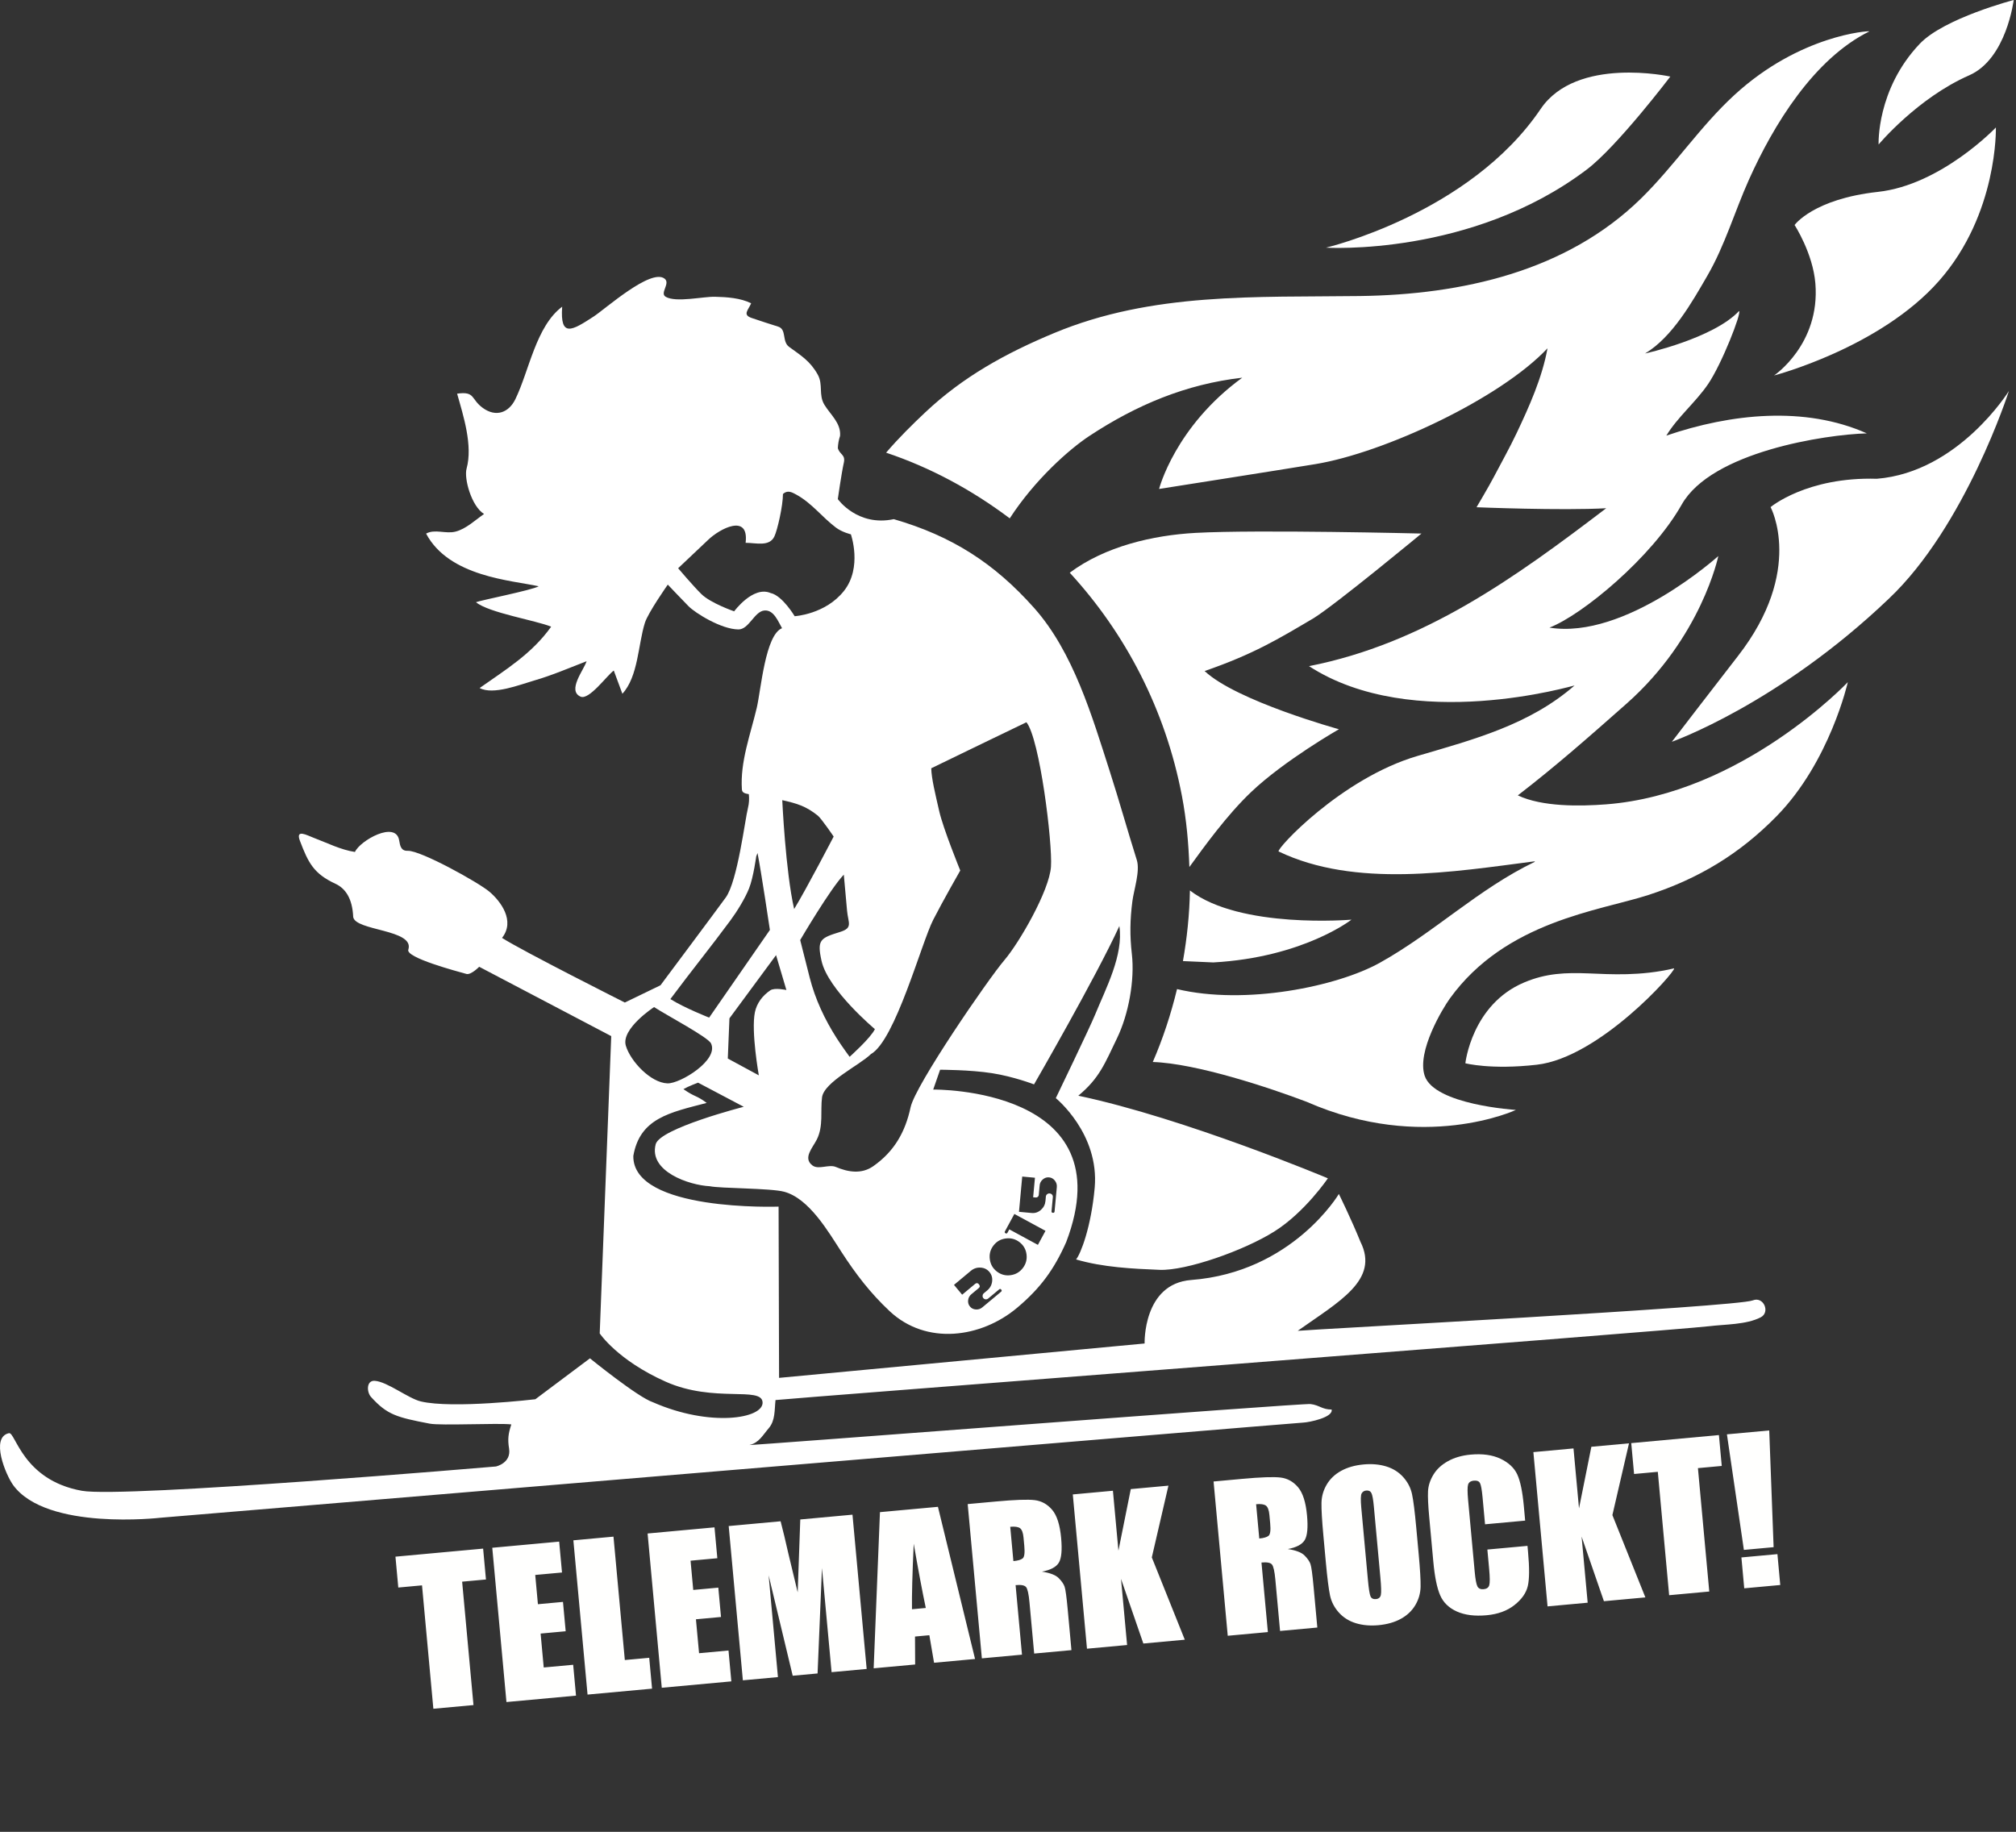 <?xml version="1.0" encoding="UTF-8"?>
<!DOCTYPE svg PUBLIC "-//W3C//DTD SVG 1.1//EN" "http://www.w3.org/Graphics/SVG/1.1/DTD/svg11.dtd">
<svg version="1.1" xmlns="http://www.w3.org/2000/svg" xmlns:xlink="http://www.w3.org/1999/xlink" x="0" y="0" width="500" height="454.365" viewBox="0, 0, 500, 454.365">
  <rect x="0" y="0" width="500" height="454.365" fill="#333333" stroke="none"/>
  <g id="Layer_1">
    <path d="M98.08,386.107 L98.783,393.765 L104.668,393.224 L107.48,423.83 L117.43,422.917 L114.618,392.31 L120.526,391.767 L119.823,384.109 L98.08,386.107 z M125.607,422.165 L142.86,420.579 L142.157,412.922 L134.854,413.593 L134.081,405.18 L140.297,404.608 L139.628,397.328 L133.412,397.9 L132.745,390.644 L139.386,390.034 L138.683,382.376 L122.092,383.901 L125.607,422.165 z M142.205,382.053 L145.721,420.316 L161.721,418.846 L161.017,411.189 L154.967,411.745 L152.154,381.139 L142.205,382.053 z M164.131,418.625 L181.384,417.04 L180.681,409.382 L173.378,410.054 L172.604,401.64 L178.821,401.068 L178.152,393.789 L171.936,394.36 L171.269,387.104 L177.91,386.494 L177.207,378.836 L160.615,380.361 L164.131,418.625 z M198.483,376.882 L197.839,394.959 L195.532,385.356 C194.84,382.271 194.197,379.595 193.603,377.33 L180.728,378.513 L184.244,416.777 L192.942,415.978 L190.634,390.735 L196.605,415.641 L202.773,415.074 L203.862,388.924 L206.248,414.755 L214.946,413.956 L211.429,375.692 L198.483,376.882 z M218.242,375.066 L216.683,413.797 L226.97,412.851 L226.936,405.919 L230.494,405.591 L231.661,412.42 L241.83,411.486 L232.623,373.745 L218.242,375.066 z M226.186,399.147 C226.133,395.736 226.278,390.32 226.618,382.901 C227.712,389.234 228.709,394.545 229.61,398.832 L226.186,399.147 z M243.519,411.33 L253.47,410.416 L251.884,393.163 C253.254,393.037 254.123,393.203 254.491,393.663 C254.859,394.121 255.138,395.375 255.326,397.423 L256.494,410.138 L265.735,409.289 L264.808,399.197 C264.524,396.109 264.268,394.23 264.04,393.56 C263.811,392.889 263.321,392.176 262.568,391.419 C261.815,390.662 260.432,390.129 258.417,389.821 C260.573,389.418 261.974,388.669 262.62,387.576 C263.266,386.484 263.453,384.449 263.179,381.471 C262.879,378.21 262.137,375.883 260.953,374.49 C259.768,373.097 258.328,372.297 256.632,372.086 C254.937,371.877 251.741,371.988 247.046,372.42 L240.003,373.066 L243.519,411.33 z M252.982,379.048 C253.45,379.386 253.74,380.162 253.851,381.375 L254.045,383.478 C254.2,385.165 254.067,386.182 253.646,386.531 C253.225,386.879 252.455,387.104 251.337,387.207 L250.555,378.698 C251.705,378.593 252.514,378.709 252.982,379.048 z M280.454,369.349 L277.388,384.623 L276.022,369.757 L266.072,370.671 L269.588,408.935 L279.538,408.021 L278.031,391.618 L283.568,407.651 L293.849,406.705 L285.669,386.293 L289.789,368.492 L280.454,369.349 z M304.501,405.727 L314.452,404.812 L312.866,387.56 C314.237,387.434 315.106,387.6 315.474,388.059 C315.842,388.518 316.12,389.771 316.309,391.819 L317.476,404.535 L326.718,403.686 L325.791,393.593 C325.507,390.506 325.25,388.626 325.022,387.956 C324.794,387.286 324.303,386.572 323.551,385.815 C322.798,385.059 321.414,384.526 319.4,384.218 C321.555,383.814 322.956,383.065 323.602,381.973 C324.249,380.881 324.436,378.846 324.162,375.868 C323.862,372.606 323.12,370.28 321.936,368.887 C320.75,367.494 319.311,366.693 317.615,366.483 C315.919,366.274 312.724,366.384 308.029,366.815 L300.985,367.463 L304.501,405.727 z M313.965,373.444 C314.433,373.783 314.723,374.559 314.834,375.772 L315.027,377.875 C315.182,379.562 315.049,380.578 314.628,380.927 C314.208,381.275 313.438,381.501 312.319,381.604 L311.537,373.095 C312.687,372.99 313.496,373.106 313.965,373.444 z M351.247,378.837 C350.886,374.898 350.538,372.15 350.204,370.591 C349.87,369.033 349.145,367.63 348.03,366.382 C346.914,365.134 345.51,364.25 343.818,363.73 C342.125,363.21 340.255,363.045 338.207,363.232 C336.048,363.431 334.19,363.959 332.632,364.817 C331.075,365.676 329.879,366.811 329.048,368.221 C328.217,369.632 327.783,371.146 327.749,372.762 C327.715,374.378 327.874,377.108 328.227,380.952 L328.83,387.499 C329.192,391.439 329.539,394.187 329.873,395.745 C330.207,397.304 330.932,398.706 332.048,399.954 C333.163,401.202 334.567,402.086 336.259,402.606 C337.952,403.126 339.822,403.292 341.87,403.103 C344.029,402.905 345.887,402.377 347.445,401.519 C349.002,400.661 350.197,399.526 351.029,398.115 C351.86,396.703 352.293,395.19 352.328,393.574 C352.361,391.958 352.203,389.228 351.849,385.384 L351.247,378.837 z M342.359,391.309 C342.567,393.562 342.603,394.996 342.47,395.612 C342.335,396.229 341.929,396.567 341.251,396.63 C340.59,396.69 340.144,396.469 339.916,395.966 C339.687,395.463 339.471,394.1 339.266,391.879 L337.624,374.011 C337.443,372.042 337.472,370.843 337.711,370.417 C337.95,369.989 338.329,369.752 338.849,369.704 C339.464,369.648 339.892,369.858 340.134,370.336 C340.377,370.814 340.581,371.944 340.744,373.724 L342.359,391.309 z M377.931,373.53 C377.602,369.958 377.061,367.354 376.307,365.718 C375.553,364.081 374.17,362.785 372.16,361.826 C370.149,360.869 367.679,360.525 364.748,360.794 C362.59,360.992 360.713,361.534 359.117,362.42 C357.522,363.305 356.315,364.429 355.495,365.791 C354.675,367.154 354.233,368.533 354.171,369.929 C354.108,371.325 354.204,373.402 354.458,376.159 L355.484,387.337 C355.83,391.087 356.394,393.868 357.181,395.679 C357.967,397.489 359.353,398.835 361.342,399.717 C363.329,400.599 365.78,400.907 368.696,400.639 C371.499,400.381 373.802,399.541 375.601,398.118 C377.402,396.696 378.505,395.131 378.912,393.423 C379.319,391.714 379.342,388.88 378.977,384.919 L378.841,383.428 L368.89,384.342 L369.332,389.152 C369.525,391.253 369.533,392.598 369.357,393.188 C369.181,393.777 368.723,394.105 367.982,394.174 C367.21,394.245 366.688,394.007 366.415,393.459 C366.142,392.913 365.921,391.709 365.749,389.85 L364.116,372.077 C363.939,370.14 363.933,368.869 364.099,368.266 C364.267,367.663 364.76,367.323 365.58,367.248 C366.304,367.182 366.795,367.378 367.052,367.838 C367.309,368.298 367.526,369.495 367.704,371.429 L368.315,378.079 L378.264,377.165 L377.931,373.53 z M394.684,358.853 L391.618,374.126 L390.252,359.261 L380.302,360.175 L383.819,398.439 L393.768,397.525 L392.261,381.122 L397.798,397.154 L408.079,396.209 L399.899,375.797 L404.019,357.995 L394.684,358.853 z M404.575,357.944 L405.278,365.602 L411.163,365.062 L413.975,395.668 L423.926,394.753 L421.113,364.147 L427.022,363.604 L426.319,355.946 L404.575,357.944 z M428.304,355.764 L432.511,384.431 L439.884,383.753 L438.797,354.8 L428.304,355.764 z M431.896,386.299 L432.599,393.956 L441.533,393.136 L440.83,385.478 L431.896,386.299" fill="#FFFFFE"/>
    <path d="M499.428,0 C499.428,0 482.174,4.503 476.136,10.854 C465.35,22.2 465.924,35.836 465.924,35.836 C465.924,35.836 475.552,24.309 488.392,18.682 C497.664,14.617 499.428,0 499.428,0 z M463.639,7.78 C463.618,7.603 446.444,8.6 430.163,23.557 C421.622,31.403 415.306,41.085 407.014,49.218 C388.526,67.35 362.495,73.089 337.294,73.427 C311.488,73.77 285.801,72.449 261.419,82.618 C249.471,87.601 238.872,93.417 229.445,102.31 C226.324,105.253 222.893,108.621 219.771,112.278 C230.806,115.974 241.116,121.554 250.431,128.572 C256.657,118.968 265.217,111.401 270.191,108.126 C281.86,100.445 294.135,95.273 308.097,93.683 C291.426,105.816 287.47,121.279 287.47,121.279 C287.47,121.279 318.711,116.363 326.279,115.112 C343.258,112.304 371.988,98.941 383.804,86.396 C382.497,93.661 379.25,100.894 376.09,107.55 C374.365,111.184 372.372,114.712 370.508,118.277 C369.202,120.772 366.204,125.814 366.204,125.814 C366.204,125.814 387.34,126.685 398.366,126.059 C375.757,143.282 353.22,159.589 324.656,165.228 C350.43,181.963 390.465,169.947 390.52,170.023 C379.324,179.766 365.664,183.362 351.559,187.502 C332.574,193.073 316.292,210.8 317.132,211.201 C336.126,220.305 360.447,216.247 380.486,213.653 C380.593,213.639 380.714,213.745 380.699,213.739 C366.642,220.486 355.746,231.265 342.22,238.8 C331.632,244.698 308.865,249.37 291.922,245.327 C290.413,251.559 288.426,257.61 285.91,263.409 C296.78,263.77 314.941,269.82 324.102,273.299 C353.047,286.023 375.97,275.302 375.97,275.302 C375.97,275.302 355.751,274.055 353.344,266.83 C351.324,260.771 357.872,250.038 359.577,247.676 C373.433,228.463 396.716,225.912 408.77,222.006 C421.222,217.97 431.422,211.839 440.623,202.447 C453.863,188.931 458.285,169.199 458.285,169.199 C458.285,169.199 432.064,196.924 398.328,199.508 C391.807,200.008 382.472,200.14 376.444,197.283 C385.934,189.974 394.299,182.585 403.381,174.559 C422.018,158.088 426.17,137.92 426.17,137.92 C426.17,137.92 403.11,158.729 384.287,155.672 C392.398,152.551 409.69,138.266 417.087,125.157 C424.483,112.048 452.756,107.772 463.003,107.49 C447.627,100.647 429.315,102.574 413.275,108.05 C416.092,103.412 420.577,99.763 423.644,95.249 C427.06,90.224 432.004,77.528 431.312,77.143 C424.939,83.95 407.953,87.706 408.002,87.677 C414.781,83.624 419.675,74.912 423.494,68.313 C427.798,60.877 430.246,52.415 433.749,44.599 C439.863,30.959 449.86,14.597 463.639,7.78 z M414.267,18.992 C414.267,18.992 391.016,13.848 382.106,27.027 C364.493,53.076 328.87,61.429 328.87,61.429 C328.87,61.429 364.916,63.698 393.535,42.06 C401.115,36.328 414.267,18.992 414.267,18.992 z M295.118,220.866 C295.016,226.812 294.396,232.653 293.389,238.382 C295.309,238.471 297.726,238.578 300.916,238.717 C323.245,237.469 335.187,228.107 335.187,228.107 C335.187,228.107 307.564,230.476 295.118,220.866 z M296.536,132.174 C285.947,132.752 274.094,135.503 265.315,142.052 C279.037,156.972 289.024,175.862 293.14,197.439 C294.269,203.355 294.786,209.228 294.984,215.055 C298.523,210.193 304.22,202.227 310.321,196.433 C318.578,188.588 332.075,180.878 332.075,180.878 C332.075,180.878 306.647,173.871 298.766,166.441 C311.014,162.197 317.051,158.489 325.805,153.328 C331.483,149.786 352.544,132.339 352.544,132.339 C352.544,132.339 312.057,131.328 296.536,132.174 z M381.175,264.087 C396.681,262.314 415.542,241.027 415.212,240.185 C406.809,242.161 399.433,241.649 394.11,241.441 C388.273,241.214 383.503,241.364 378.008,243.686 C365.011,249.176 363.433,263.728 363.433,263.728 C363.433,263.728 369.752,265.393 381.175,264.087 z M450.242,70.315 C451.47,85.426 439.994,93.133 439.994,93.133 C439.994,93.133 466.29,86.283 480.932,69.638 C495.574,52.992 495.011,31.62 495.011,31.62 C495.011,31.62 481.459,45.871 465.765,47.593 C449.696,49.355 445.085,55.812 445.085,55.812 C445.085,55.812 449.632,62.799 450.242,70.315 z M414.645,183.989 C414.645,183.989 440.985,174.711 468.352,148.605 C487.475,130.608 498.244,96.972 498.244,96.972 C498.244,96.972 485.788,117.109 465.488,118.752 C448.105,118.234 439.132,125.78 439.132,125.78 C439.132,125.78 447.607,141.438 431.022,162.742 C424.979,170.505 414.645,183.989 414.645,183.989" fill="#FFFFFF"/>
    <path d="M434.695,322.547 C430.734,324.159 325.285,329.736 321.855,330.09 C332.113,322.823 342.159,317.481 337.413,308.008 C335.105,302.307 332.059,296.144 332.059,296.144 C332.059,296.144 320.573,315.558 295.436,317.481 C283.43,318.4 283.88,333.232 283.88,333.232 L193.221,341.759 L193.102,299.282 C193.102,299.282 156.86,300.596 157.074,286.704 C158.707,277.362 166.067,275.958 175.27,273.561 C172.614,271.576 172.449,272.212 169.499,270.141 C170.812,269.393 173.133,268.538 173.133,268.538 L184.461,274.522 C184.461,274.522 163.673,279.853 162.625,283.8 C160.825,290.584 170.967,293.971 176.032,294.226 C178.595,294.785 191.104,294.693 194.46,295.587 C200.684,297.246 205.455,305.537 208.706,310.545 C212.293,316.072 215.861,320.732 220.66,325.229 C229.761,333.743 243.342,331.889 252.306,324.337 C258.041,319.508 261.422,314.883 264.434,308.079 C279.11,269.607 231.45,270.248 231.45,270.248 L233.16,265.332 C233.16,265.332 240.64,265.332 246.057,266.188 C251.473,267.042 256.456,268.965 256.456,268.965 C256.456,268.965 271.809,242.383 277.619,229.695 C278.688,236.902 274.251,245.175 271.6,251.674 C270.268,254.939 261.857,272.376 261.857,272.376 C261.857,272.376 272.699,281.148 271.499,294.614 C270.626,304.409 267.977,311.112 266.881,312.384 C273.523,314.346 281.034,314.702 287.593,314.966 C294.152,315.229 308.497,310.214 316.085,305.431 C323.672,300.647 329.335,292.262 329.335,292.262 C329.335,292.262 293.902,277.362 267.438,271.774 C272.691,267.43 274.037,263.736 277.041,257.516 C279.904,251.587 281.468,243.115 280.715,236.591 C280.192,232.028 280.259,228.123 280.847,223.544 C281.209,220.73 282.808,216.056 281.947,213.318 C279.645,206.021 277.598,198.66 275.257,191.367 C270.855,177.66 266.211,161.731 256.483,150.795 C246.588,139.669 236.066,132.945 221.677,128.768 C212.642,130.687 207.79,123.792 207.79,123.792 C207.79,123.792 208.699,117.391 209.285,114.758 C209.74,112.709 208.256,112.81 207.799,111.15 C207.839,110.112 208.023,109.101 208.352,108.115 C208.599,104.924 205.966,102.863 204.472,100.408 C202.955,97.911 204.213,95.427 202.802,92.895 C200.955,89.576 198.67,88.192 195.725,86.049 C193.861,84.691 195.176,81.696 192.987,81.012 C190.792,80.324 188.606,79.609 186.427,78.872 C184.074,78.073 185.59,76.912 186.297,75.228 C183.675,73.904 180.268,73.679 177.341,73.608 C174.353,73.536 167.693,75.097 165.123,73.628 C163.525,72.714 166.363,70.297 164.823,69.111 C161.423,66.496 150.138,76.624 147.201,78.534 C141.876,81.994 138.865,83.84 139.43,76.069 C132.913,80.948 131.261,91.936 127.819,99.012 C126.196,102.347 123.038,103.548 119.777,101.205 C116.699,98.994 117.943,96.998 113.372,97.642 C114.916,103.11 117.304,110.503 115.718,116.239 C115.037,118.697 116.952,125.599 120.05,127.484 C117.878,128.991 115.605,131.183 112.982,131.858 C110.538,132.488 107.862,131.142 105.679,132.35 C111.376,143.102 126.939,143.938 133.607,145.417 C132.066,146.358 119.02,148.93 118.048,149.369 C121.222,151.997 132.906,153.875 136.698,155.441 C131.913,162.14 125.594,165.975 118.954,170.657 C122.34,172.459 128.937,169.816 132.436,168.808 C136.895,167.522 141.161,165.676 145.484,164.008 C144.808,166.17 140.617,171.284 143.984,172.79 C146.101,173.739 150.563,167.493 152.227,166.318 C152.938,168.238 153.649,170.156 154.359,172.075 C158.295,167.821 158.255,159.838 159.944,154.482 C160.747,151.934 165.623,145.006 165.623,145.006 C165.623,145.006 169.091,148.654 170.752,150.349 C172.415,152.045 178.89,156.097 183.149,156.12 C185.756,156.133 187.099,151.646 189.578,151.424 C191.941,151.211 193.013,154.21 193.959,155.814 C189.801,157.459 188.73,171.128 187.695,175.537 C186.149,182.118 183.541,188.924 184.001,195.803 C184.065,196.756 184.968,196.814 185.722,196.984 C185.853,198.14 185.781,199.282 185.505,200.411 C184.802,203.088 182.931,218.55 180.002,222.607 C178.033,225.337 163.807,244.387 163.807,244.387 L154.967,248.662 C154.967,248.662 129.757,235.973 124.511,232.633 C127.86,228.389 124.137,223.505 121.385,221.176 C118.633,218.847 104.297,210.904 101.14,211.032 C99.477,211.099 99.229,209.846 99.001,208.453 C98.182,203.455 89.284,208.496 88.031,211.316 C84.527,210.799 81.078,209.042 77.77,207.794 C76.179,207.194 73.225,205.517 74.384,208.551 C76.447,213.958 77.76,216.689 83.209,219.211 C85.626,220.33 87.4,222.79 87.599,227.438 C88.101,230.918 102.788,230.495 101.289,235.479 C100.292,237.502 113.701,241.006 115.665,241.567 C116.808,241.893 118.847,239.793 118.847,239.793 L151.596,256.992 L148.739,330.732 C148.739,330.732 153.12,337.357 165.089,342.7 C177.058,348.044 188.919,343.769 189.133,347.829 C189.346,351.89 176.096,354.028 161.942,347.806 C158.185,346.565 146.318,336.914 146.318,336.914 L132.776,347.061 C132.776,347.061 112.238,349.49 104.36,347.6 C101.233,346.85 96.051,342.699 92.945,342.492 C90.821,342.35 90.936,345.296 92.016,346.489 C96.01,350.909 98.373,351.539 106.561,353.112 C109.354,353.65 123.55,352.922 126.817,353.302 C126.075,355.589 125.87,356.898 126.257,359.292 C126.842,362.914 123.001,363.738 123.001,363.738 C123.001,363.738 30.664,371.615 20.321,369.769 C5.573,367.137 3.85,355.114 2.213,355.476 C-2.456,356.509 1.43,365.843 3.276,368.375 C11.56,379.741 39.789,376.454 39.789,376.454 C39.789,376.454 320.173,353.013 323.274,352.851 C324.744,352.775 330.696,351.568 330.268,349.616 C327.899,349.616 327.225,348.513 325.042,348.254 C322.795,347.988 184.689,358.681 185.901,358.405 C188.238,357.869 189.2,355.945 190.651,354.259 C192.316,352.325 192.064,349.75 192.338,347.263 C194.266,346.957 415.564,329.969 423.863,328.949 C427.827,328.462 433.073,328.591 436.674,326.747 C439.127,325.495 437.395,321.446 434.695,322.547 z M259.394,296.778 L259.292,297.881 C259.21,298.767 258.834,299.505 258.161,300.096 C257.489,300.688 256.726,300.944 255.873,300.865 L252.721,300.573 L253.53,291.827 L256.684,292.119 L256.235,296.961 L256.874,297.021 C257.069,297.039 257.239,296.988 257.385,296.869 C257.531,296.75 257.612,296.597 257.63,296.409 L257.848,294.062 C257.891,293.461 258.146,292.958 258.612,292.553 C259.079,292.149 259.599,291.972 260.175,292.026 C260.764,292.08 261.246,292.349 261.624,292.832 C262.003,293.315 262.164,293.857 262.107,294.457 L261.548,300.501 C261.526,300.739 261.384,300.845 261.121,300.821 C260.883,300.8 260.775,300.67 260.798,300.434 L261.121,296.938 C261.144,296.689 261.08,296.478 260.929,296.307 C260.776,296.136 260.579,296.039 260.336,296.016 C260.105,295.995 259.896,296.058 259.709,296.203 C259.521,296.349 259.416,296.541 259.394,296.778 z M250.322,304.924 L249.872,305.752 C249.758,305.962 249.597,306.01 249.387,305.897 C249.178,305.783 249.129,305.621 249.243,305.411 L251.58,301.102 L259.301,305.29 L257.414,308.77 L250.322,304.924 z M250.642,316.289 C249.388,316.46 248.256,316.161 247.248,315.39 C246.25,314.627 245.664,313.613 245.491,312.349 C245.319,311.086 245.617,309.95 246.388,308.942 C247.159,307.935 248.177,307.348 249.442,307.185 C250.706,307.02 251.838,307.319 252.836,308.083 C253.845,308.854 254.43,309.867 254.593,311.123 C254.755,312.379 254.452,313.51 253.681,314.518 C252.909,315.527 251.897,316.117 250.642,316.289 z M236.603,318.697 L240.787,315.209 C241.491,314.622 242.297,314.355 243.202,314.411 C244.106,314.466 244.837,314.826 245.392,315.492 C245.948,316.159 246.171,316.941 246.063,317.841 C245.955,318.742 245.548,319.486 244.844,320.073 L244.018,320.761 C243.835,320.915 243.73,321.112 243.704,321.355 C243.677,321.598 243.736,321.807 243.881,321.98 C244.034,322.164 244.228,322.264 244.463,322.281 C244.698,322.297 244.911,322.225 245.104,322.064 L247.812,319.807 C247.995,319.654 248.163,319.669 248.316,319.852 C248.485,320.056 248.477,320.233 248.295,320.386 L243.633,324.273 C243.17,324.66 242.635,324.833 242.031,324.795 C241.426,324.756 240.936,324.511 240.561,324.062 C240.194,323.621 240.044,323.097 240.112,322.489 C240.18,321.882 240.451,321.389 240.923,321.01 L242.711,319.52 C243.067,319.239 243.089,318.911 242.775,318.534 C242.493,318.196 242.178,318.173 241.829,318.463 L238.631,321.13 L236.603,318.697 z M175.882,252.402 C175.882,252.402 169.783,250.016 166.264,247.807 C171.706,240.505 176.204,234.999 181.16,228.288 C182.764,226.118 184.771,222.886 185.778,220.355 C186.876,217.596 187.586,212.208 187.586,212.208 C187.428,212.696 187.346,212.946 187.299,213.093 C187.394,212.799 187.88,211.58 187.88,211.58 C188.85,216.519 190.945,230.661 190.945,230.661 L175.882,252.402 z M209.32,146.563 C204.715,152.394 197.089,152.841 197.089,152.841 C197.089,152.841 194.038,147.716 191.129,147.094 C186.782,145.219 182.08,151.631 182.08,151.631 C182.08,151.631 176.263,149.618 173.959,147.357 C171.961,145.397 168.188,140.945 168.188,140.945 C168.188,140.945 174.125,135.35 175.651,133.885 C178.48,131.163 185.811,127.226 184.925,134.636 C187.474,134.636 190.816,135.676 192.058,133.062 C192.814,131.472 194.187,125.46 194.187,122.521 C195.307,121.514 196.354,122.052 197.456,122.656 C201.385,124.814 203.81,128.197 207.3,130.841 C208.862,132.025 211.033,132.53 211.033,132.53 C211.033,132.53 213.925,140.732 209.32,146.563 z M254.329,179.216 C253.522,179.459 252.884,179.652 252.382,179.803 C253.137,179.575 253.942,179.332 254.329,179.216 z M202.573,282.658 C204.267,279.314 203.439,275.532 203.88,272.172 C204.378,268.377 213.341,264.104 215.986,261.462 C222.046,258.065 228.527,233.871 231.45,228.145 C233.8,223.54 238.16,215.915 238.16,215.915 C238.16,215.915 233.953,205.619 232.946,201.215 C231.94,196.812 231.022,193.093 230.965,190.559 C233.382,189.355 254.572,179.143 254.572,179.143 C257.877,183.228 261.068,209.129 260.657,214.993 C260.238,220.955 252.788,233.839 249.099,238.154 C245.108,242.823 227.014,269.144 225.84,274.646 C224.518,280.831 221.745,285.646 216.558,289.27 C213.676,291.282 210.351,290.738 207.311,289.449 C205.561,288.71 203.014,290.216 201.492,289.067 C199.078,287.245 201.519,284.734 202.573,282.658 z M209.277,216.943 C209.546,219.926 209.815,222.907 210.084,225.889 C210.356,228.902 211.612,230.144 208.376,231.147 C203.431,232.679 202.594,233.086 203.754,238.326 C205.346,245.514 216.989,255.257 216.989,255.257 C215.984,257.425 210.719,262.127 210.719,262.127 C210.719,262.127 208.81,259.544 207.486,257.466 C204.547,252.844 202.179,247.834 200.826,242.514 C200.205,240.078 198.46,233.167 198.46,233.167 C198.46,233.167 205.862,220.528 209.277,216.943 z M196.964,225.472 C194.826,216.176 194.013,198.469 194.013,198.469 C197.627,199.275 199.882,199.941 202.811,202.284 C203.723,203.014 206.762,207.493 206.762,207.493 C206.762,207.493 200.001,220.498 196.964,225.472 z M180.506,262.554 L180.914,252.581 L192.475,236.907 L195.04,245.562 C195.04,245.562 192.128,244.902 191.048,245.635 C189.151,246.923 187.695,248.796 187.227,251.071 C186.252,255.825 188.201,266.721 188.201,266.721 L180.506,262.554 z M155.221,259.39 C153.955,255.174 162.22,249.791 162.22,249.791 C165.41,251.868 175.582,257.233 176.344,258.801 C178.35,262.929 168.695,268.812 165.554,268.714 C161.386,268.584 156.378,263.241 155.221,259.39 z M194.361,201.981 C194.305,201.408 194.209,200.435 194.13,199.648 C194.246,200.824 194.32,201.562 194.361,201.981" fill="#FFFFFF"/>
  </g>
</svg>
